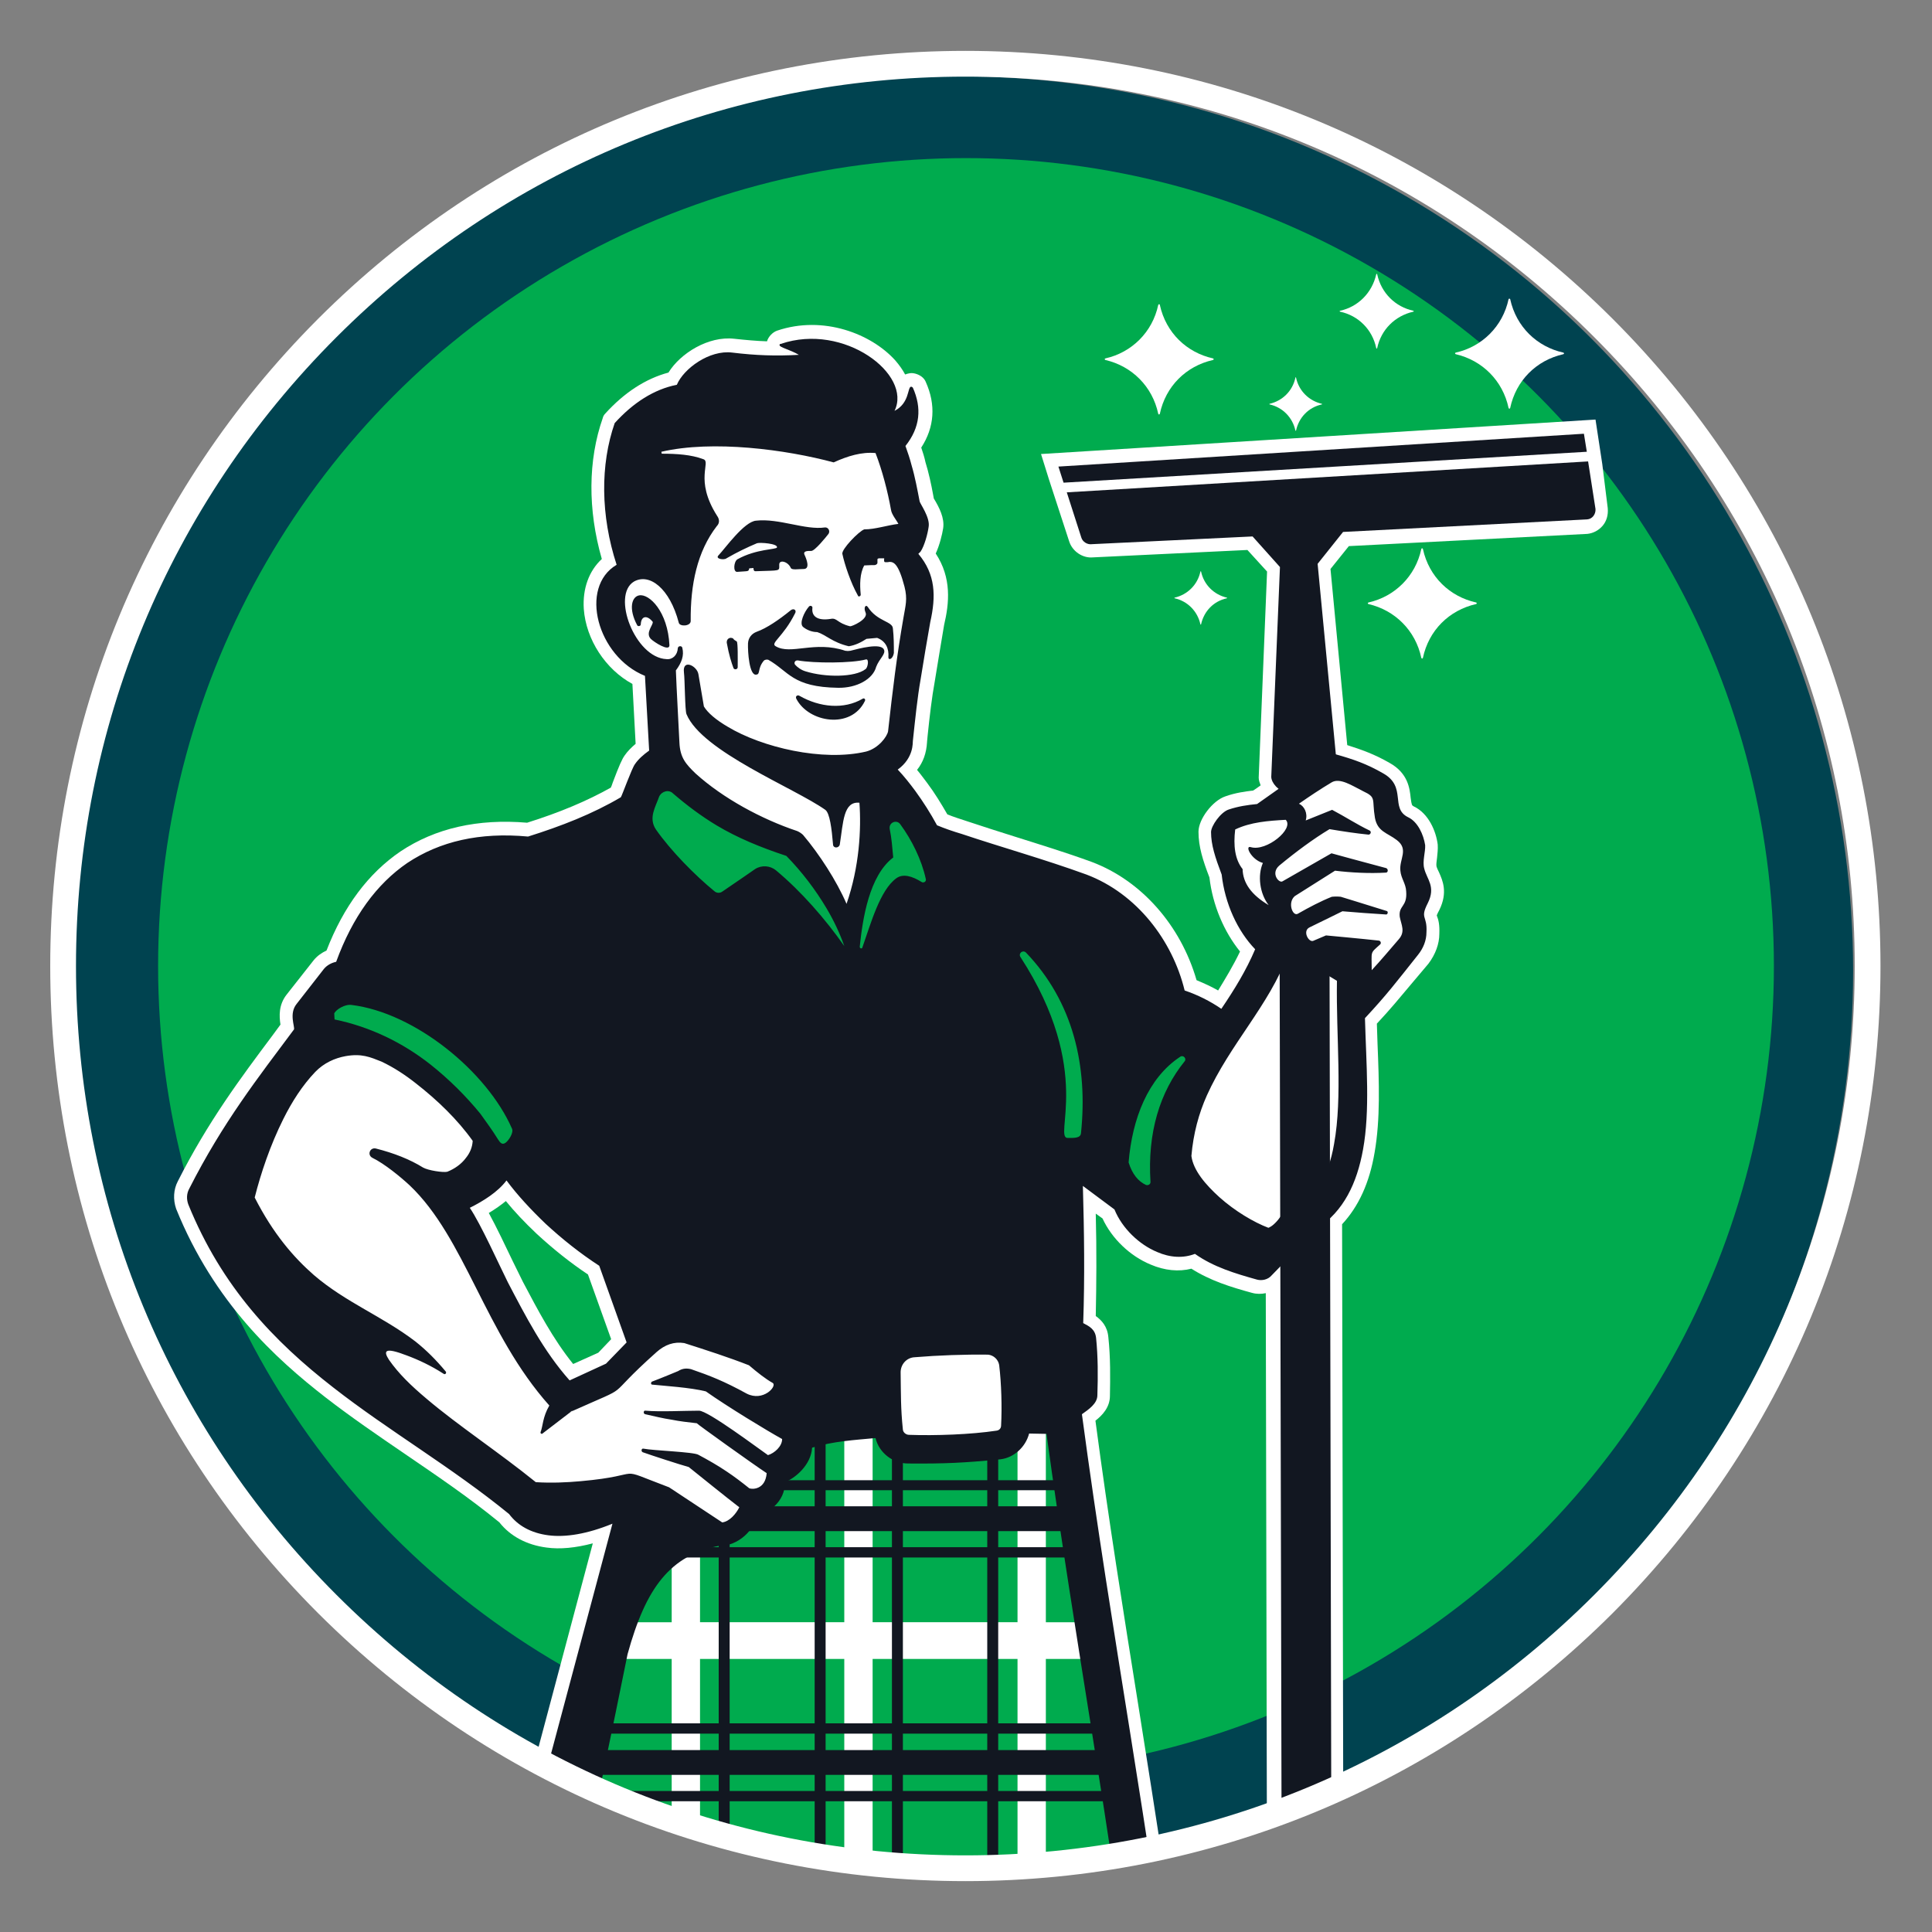 <?xml version="1.0" encoding="utf-8"?>
<!-- Generator: Adobe Illustrator 27.9.3, SVG Export Plug-In . SVG Version: 9.03 Build 53313)  -->
<svg version="1.1" id="Layer_1" xmlns="http://www.w3.org/2000/svg" xmlns:xlink="http://www.w3.org/1999/xlink" x="0px" y="0px"
	 viewBox="0 0 600 600" style="enable-background:new 0 0 600 600;" xml:space="preserve">
<rect x="0" y="0" width="600" height="600" fill="#808080" stroke="none"/>
<style type="text/css">
	.st0{fill:#004350;}
	.st1{fill:#00AB4E;}
	.st2{fill:none;}
	.st3{clip-path:url(#SVGID_00000081627259839055160040000001496741823315734185_);}
	.st4{fill:#FFFFFF;}
	.st5{fill-rule:evenodd;clip-rule:evenodd;fill:#00AB4E;}
	.st6{fill-rule:evenodd;clip-rule:evenodd;fill:#FFFFFF;}
	.st7{fill-rule:evenodd;clip-rule:evenodd;fill:#121721;}
</style>
<circle class="st0" cx="297.7" cy="301.5" r="277.8"/>
<circle class="st1" cx="300" cy="300" r="250.9"/>
<circle class="st2" cx="294.6" cy="288.6" r="292.6"/>
<g>
	<defs>
		<circle id="SVGID_1_" cx="300.2" cy="298.5" r="285"/>
	</defs>
	<clipPath id="SVGID_00000087376218873822681540000001158829438075622077_">
		<use xlink:href="#SVGID_1_"  style="overflow:visible;"/>
	</clipPath>
	<g style="clip-path:url(#SVGID_00000087376218873822681540000001158829438075622077_);">
		<path class="st4" d="M497.6,144.1L497.6,144.1l-2.1-13.8l-172.2,10.7l2.5,8h0l6.2,19c1,3.3,4.3,5.4,7.4,5.1l48-2.3l6.1,6.7
			l-2.6,64c0,0.8,0.3,1.6,0.6,2.4c-0.7,0.5-1.5,1.1-2.3,1.6c-2.5,0.3-5.5,0.7-8.6,1.8c-4,1.3-8.4,7.1-8.4,11c0,4.7,1.4,9,3.4,14.2
			c1,8.6,4.5,16.8,9.5,23c-2.1,4.4-4.6,8.5-6.8,12.1c-2.1-1.2-4.3-2.2-6.7-3.2c-4.9-17-17.1-30.9-32.5-36.7
			c-7.9-2.9-16.1-5.4-24-7.9c-5.1-1.6-10.1-3.2-14.9-4.8c-2.1-0.7-4.1-1.3-6-2.1c-1.9-3.3-3.9-6.6-6.3-9.8c-1-1.3-2-2.7-3.1-4
			c1.9-2.4,2.9-5.2,3.1-8.6c0,0,0-0.1,0-0.1l0.2-2.1c0.6-5.8,1.3-11.8,2.2-16.7c1-6.3,2-12,2.9-17.5c1.6-6.8,2.4-14.6-2.6-22.2
			c1.2-2.6,2-5.9,2.3-7.8c0.5-3.2-1.2-6.5-2.9-9.3l-0.2-1.1c-0.6-3.3-1.4-7-2.4-10.2c-0.3-1.5-0.8-3-1.3-4.5
			c4.1-6.3,4.6-13.3,1.4-20.4c-0.2-0.5-0.5-0.9-0.9-1.3c-0.9-0.9-2.7-1.6-4-1.4c-0.6,0.1-1,0.2-1.5,0.4c-0.8-1.5-1.8-2.9-3-4.3
			c-7.4-8.3-22.4-14.2-36.8-9.3l0,0c-1.4,0.5-2.7,1.9-3.1,3.3c-3.2-0.1-6.5-0.4-10.2-0.8c-8-0.9-16.7,4.5-20.4,10.5
			c-7.1,1.9-13.7,6.2-19.6,12.7c-0.4,0.4-0.7,0.9-0.8,1.4c-4.6,13.1-4.7,28.5-0.3,43.8c-4,3.7-6,9.2-5.6,15.5
			c0.7,9.6,6.8,18.8,15.1,23.3l1,18.6c-1.4,1.2-2.5,2.3-3.4,3.6c-0.8,1.1-1.7,3.1-3.7,8.4c-0.2,0.6-0.4,1.2-0.6,1.6
			c-7.3,4.1-15.8,7.7-26,10.9c-15.3-1.3-28.5,1.7-39.3,8.9c-10,6.8-17.7,17.1-23,30.8c-1.5,0.7-2.8,1.6-3.9,2.9l-8.5,10.8
			c-2.5,3.2-2.3,6.7-1.9,9.3l-2.5,3.4c-9.8,13.1-20,26.7-29.4,45.3c-1.3,2.5-1.5,5.6-0.5,8.5c11.8,29.2,31,46.6,46.3,58.5
			c8,6.2,16.5,12,24.7,17.6c9.8,6.7,19.9,13.5,29.4,21.3c3.4,4.3,8.5,7,14.6,7.8c4.2,0.6,9.1,0.1,14.4-1.3L139.7,646
			c-1.2,5.4,1.9,10.7,7,12.1c2.4,0.7,4.9,1.3,7.5,1.9c-12.9,30.5-10,60.3-7,91.9c1.3,13.4,2.6,27.3,2.7,41.5
			c-3.3,3.5-6.3,7.8-6,13.9l1.1,33.4c-3.1,7.5-8.6,14.4-14,21.1c-2.9,3.6-5.8,7.2-8.2,10.8c-4.4,6.5-10,16.2-9.2,27.6
			c-1.3,1.5-2.2,3.4-2.5,5.4c-0.4,2.9,0.4,5.8,2.2,7.8c6.5,8,20.5,11.3,34.5,11.3c12.5,0,25.1-2.7,32.2-7.1c7.7-4.8,8.8-14.9,8.9-22
			l1.5-31.1c0.1-0.1,0.1-0.1,0.2-0.2c1.9-1.9,4.6-4.7,5.1-8.3l7.7-53.3c0.6-4.2-1.3-6.9-3.1-8.6c3.7-16.8,10.9-34.2,18-51.1
			c10.9-26.2,21.3-51,19.8-74.5c6.3,0,12.7-0.2,19.1-0.5c-2.3,25.9,5.2,44.6,12.5,62.8c7.4,18.4,15.9,39.3,15.1,71.8
			c-6.1,6.9-5.1,16-4.6,20.4c0,0.4,0.1,0.7,0.1,0.9c-5,7.6-6.8,18.4-5.1,30.2c-2.7,1.9-4.3,4.9-4.3,8.4l0.1,8.7
			c0.2,3.8,2.3,7.1,5.5,8.7c6.9,3.5,19.2,4.9,32,3.6l0.9-0.1c2-0.2,5-0.5,7.4-1.8c3.4,2.2,5.3,3.8,9,7.2c1.1,1.1,2.4,1.9,4.2,2.5
			c14.1,3.9,41.4,4.8,57,0c4.1-1.3,6.9-5,7-9.4c0.1-3.2-1.3-6.1-3.6-8.1c0.8-9.2-1.6-19.4-10.7-23.3l-3.8-1.6
			c-12.3-5.2-27.6-11.7-37.9-23.1c0-1.2,0-2.4,0-3.7c0-4.6,0-9.3-0.6-12.3c-0.8-3.6-2.3-6.2-4.7-7.9l8.4-145.9c10-2.8,17.8-5.9,23-9
			c3.6-1.9,5.6-5.9,5.1-10c-4.6-37.7-10-71.6-15.7-107.5c-4.5-28.2-9.2-57.3-13.3-88.3c2.2-1.7,4.5-4.2,4.5-7.7
			c0.1-5.5,0.2-11.9-0.5-18.3c-0.3-3.3-2.1-5.2-3.9-6.5c0.2-9.9,0.3-20.2,0-31.8l2.1,1.5c2.9,6.3,8.6,11.7,14.9,14.3
			c4.4,1.9,8.8,2.3,12.7,1.3c5.8,3.7,12.2,5.7,18.8,7.5c1.4,0.4,2.9,0.4,4.3,0.1l1,483c0,6.1,4.7,10,12,10c7.1,0,11.7-3.9,11.7-10
			l-1-504.4c5.1-5.5,8.5-12.8,10.1-22.3c1.8-10.3,1.4-21.7,0.9-33.9l-0.2-6.1c4.3-4.6,6.9-7.8,10.6-12.2l5.4-6.4
			c2.2-2.9,3.4-6.2,3.4-9.3c0.1-2.7-0.2-4.2-0.8-5.7c0,0,0.1-0.4,0.8-1.7c2.7-5.5,1-9.2-0.1-11.7c-0.3-0.6-0.6-1.2-0.8-1.9
			c0,0,0,0,0-0.1c-0.1-0.5,0.1-1.7,0.2-2.6c0.1-1.2,0.3-2.5,0.2-4c-0.5-4.1-2.8-9.7-7.5-11.9c-0.5-0.3-0.6-0.3-0.9-2.6
			c-0.3-2.9-0.8-7.7-6.6-10.9c-4.7-2.7-8.7-4.1-13.1-5.5l-5.2-54.7l5.7-7.1l74.1-3.8c1.8-0.2,3.5-1.1,4.7-2.5
			c1.2-1.4,1.8-3.3,1.6-5.5L497.6,144.1z M166.6,383.1C166.6,383.1,166.6,383.1,166.6,383.1c5.3,4.9,10.6,9.1,16,12.7l7.2,20.1
			l-4,4.2l-7.8,3.5c-6.3-7.8-11-16.8-15.6-25.5l-3.2-6.5c-2.2-4.6-5-10.5-7.4-14.9c2-1.2,3.7-2.4,5.3-3.7
			C159.7,376.2,162.9,379.6,166.6,383.1"/>
		<path class="st5" d="M152.8,857.6c-1.7,0.6-3.6-0.4-4.1-2.1c-1.6-5,7-5.2,9.9-4.9c3,0.3,11.2,2.1,8.8,6.9
			c-1.6,2.7-3.8,1.7-6.1,0.7C158.4,857,156,856.6,152.8,857.6"/>
		<path class="st5" d="M342.1,840c2,0.3,3.9,2.4,3.4,4.3c-0.5,1.7-1.7,2-3.6,1.9c-2-0.1-3.6-0.1-5.4,0.4c-3.2,1-5.6,4.9-9.3,2.1
			c-3.4-2.4-0.2-5.5,2.5-6.9C333.3,840.1,338,839.3,342.1,840"/>
		<path class="st5" d="M323.3,840.7c-1.4,1.1-3.6,1.1-4.8-0.1c-2.7-2.9,0.9-5.6,3.3-6.7c2.8-1.4,7-2.6,10.2-2.3
			c4.3,0.4,5.8,7.2,0.1,6.7C329.5,838,325.4,839.1,323.3,840.7"/>
		<path class="st5" d="M166.5,763.2c0.1-1.6,1.7-2.6,3.1-2.1c6.7,1.7,14.3,3,21.1,2.7c3,0,2.7,3,2.3,4.9c-0.3,1.7-1.8,2.9-3.5,2.9
			c-6.5-0.4-14.2-1-20.6-2.6C166.2,768.2,166.2,765.3,166.5,763.2"/>
		<path class="st5" d="M298.3,753.3c6.5,1,14.3,1.1,20.9,0.1c0.7-0.1,1.4,0.1,2,0.6c1.4,1.3,1,5.7-1.7,6.2
			c-6.1,0.9-14.6,0.9-20.7-0.1C295.2,759.3,294.6,752.7,298.3,753.3"/>
		<path class="st6" d="M197.1,686.3c3.1-1.4,6.1-4.2,8.7-6.2c4-3.2,8.1-5.9,13.2-7c4-0.7,4.4,5.7,4.3,8.5
			c-1.7,14.3-7.4,28.8-12.8,42.1c-0.4,1.1-1,2.3-1.4,3.4c0,0,0,0.1-0.1,0.1c-1.3,2.3-3.3,4.7-5.4,6.2c-1,0.7-3.7,2-4.3,0.1
			c-0.9-2.7-0.1-14.9,0.1-18.9c-4,12.3-5.8,26.7-7.5,39.4c-0.1,1.9-2,3.2-3.7,3c-6.1-0.1-18.7-1.4-18.7-9.9
			c-0.1-15.6,1.6-32.2,5.7-47.4c2.7-10.6,8.7-22.8,21.3-22.4C201.5,677.6,199.4,683.3,197.1,686.3"/>
		<path class="st6" d="M296.4,719.7c2.3-5.9,2.4-11.6,2-17.9c-0.7-11.6,10.8-25.8,20.9-30.5c3-1.4,6.2,1,6.1,4.2
			c-1.3,22.2-2.6,44.3-3.8,66.5c0,1.9-1.3,3.6-3.1,4.2c-5.5,1.9-14.9,2.1-20.3,0.3c-1.7-0.7-3.1-2.1-3.4-4
			c-2.6-11.5-7.5-22.1-4.3-34.1c0.6-2.1,3.7-2.1,4.4,0C296,712,296.3,715.9,296.4,719.7"/>
		<path class="st6" d="M251.9,448.4c6.4-2,13.2-2.4,19.9-3c0.6-0.1,1.1,0.3,1.3,0.9c1,4,4.7,7,8.9,7.2c9.9,0.1,18.7-0.3,28.5-1.3
			c3.8-0.4,7-3.4,7.9-7.2c0.1-0.6,0.6-0.9,1.1-0.9l5.5,0.1c0.6,0,1,0.4,1,1c8.5,62.6,20.2,124.8,27.8,187.7c0.1,0.4-0.1,1-0.7,1.1
			c-32.4,12.3-68,18.5-102.6,19.8c-25.8,1.1-56.9-0.3-81.9-7.4c-0.6-0.3-0.8-0.7-0.8-1.3c1.7-13.6,4.3-27.1,7-40.6
			c3.7-17.9,7.7-35.7,11.3-53.6c2.4-12.5,5-25.1,7.7-37.5c4.5-17.1,11.1-30.8,29.4-34.5h0.3c4.4,0.1,10.2-4.2,10.2-8.7
			c0-0.4,0.1-0.7,0.4-1c0.3-0.1,0.6-0.3,0.9-0.1c3.7,0.7,7.8-5,7.5-8.7c0-0.4,0.3-1,0.9-1.1c3.7-1.3,7.4-5.7,7.7-9.7
			C251.2,449,251.5,448.6,251.9,448.4"/>
		<path class="st6" d="M283.9,420.4c7.7-0.6,15.3-0.9,23-0.7c2.3,0.1,4.3,1.9,4.5,4.2c0.7,6.2,0.9,12.9,0.6,19.1
			c0,1.3-1,2.4-2.4,2.6c-8.7,1.1-18.6,1.6-27.4,1.3c-1.6,0-2.7-1.2-2.8-2.6c-0.7-6-0.7-11.8-0.9-17.8
			C278.4,423.2,280.8,420.5,283.9,420.4"/>
		<path class="st6" d="M206.5,439.3c0.7,0.1,1.4,0.3,2.1,0.4c2.5,0.4,5.1,0.7,7.7,1c0.1,0.1,0.4,0.1,0.6,0.3
			c6.8,5.3,14.5,10.6,21.6,15.5c0.4,0.3,0.6,0.6,0.6,1c-0.3,3.6-3.6,7.3-7.1,5.6c0-0.1-0.1-0.1-0.1-0.1c-2.3-1.9-4.5-3.6-7-5.2
			c-2.7-1.9-5.7-3.4-8.7-5c-1.6-0.7-7.5-1-12.1-1.3c3.3,1.2,6.8,2.3,9.9,3.2c0.1,0,0.3,0,0.4,0.1c5.1,4.2,10.4,8.5,15.7,12.3
			c0.4,0.3,0.6,0.9,0.3,1.4c-1.1,2.4-3.4,5.2-6.2,5.4c-0.3,0-0.4-0.1-0.7-0.3l-16.2-10.6c-2.1-0.9-10.1-4.3-11.9-4.2
			c-1.3,0-2.8,0.6-4.1,0.9c-3.6,0.7-7.2,1.1-10.9,1.4c-4.7,0.4-9.4,0.6-14.2,0.3c-0.1,0-0.4-0.1-0.6-0.3
			c-11.1-8.9-23-16.6-33.8-25.8c-4.4-3.7-8.8-7.6-11.9-12.5c-0.9-1.2-2.1-3.4-0.1-4.4c1.6-0.7,5.3,0.7,6.8,1.4
			c2.8,1,5.5,2.3,8.2,3.7c-2-2.1-4.3-4.2-6.5-6c-9.9-7.9-21.9-12.5-31.5-20.8c-7.9-6.7-13.9-15-18.7-24.4c-0.1-0.3-0.1-0.6-0.1-0.9
			c2.3-8.5,5.1-16.9,9.1-24.6c2.7-5.3,6-10.5,10.1-14.8c2.7-2.9,6.2-4.6,9.9-5.3c4.8-0.7,7.5,0,11.9,1.7c3.8,2,7.5,4.3,10.9,6.9
			c6.7,5.3,12.9,11.3,17.9,18.3c0.1,0.1,0.3,0.4,0.3,0.7c-0.1,2.1-1,4.2-2.3,5.7c-1.7,2.1-4,3.9-6.4,4.9h-0.1
			c-1.8,0.3-6.7-0.6-8.4-1.4c-4.4-2.7-9.4-4.4-14.3-5.7c-0.7-0.3-1,0.4-0.4,0.7c4,1.7,8.7,5.7,11.8,8.6c9.2,8.7,15.3,21.1,21,32.2
			c6.5,12.8,12.9,25.4,22.6,36.1c0.3,0.4,0.4,1,0.1,1.4c-1.4,2.3-1.6,3.9-2,5.7l7.1-5.3c0-0.1,0.1-0.1,0.1-0.1
			c3.1-1.4,11.6-4.6,14.2-6.7c1.1-1,2.3-2.3,3.4-3.3c2.7-3,5.7-5.7,8.7-8.3c2.7-2.3,5.8-3.6,9.2-3.3h0.3c6.7,2.1,13.6,4.3,20.2,7
			c0.1,0,0.1,0,0.3,0.1c2.3,1.9,4.7,3.7,7.2,5.3c3.1,2.1-3,8.5-9.2,5.3c-5.7-3.2-10.9-5.4-17-7.4c-1.1-0.3-2.1-0.1-3.1,0.4
			c-0.1,0-0.1,0.1-0.3,0.1c-1.7,0.7-3.6,1.4-5.3,2.1c4.5,0.4,9.4,0.9,13.9,1.9c0.1,0,0.3,0.1,0.4,0.1c7.2,5.2,15.7,10.5,23.6,14.8
			c0.4,0.1,0.6,0.6,0.6,1c0,2.7-2.7,5.4-5.1,6.2c-0.4,0-0.7,0-1-0.1c-3.3-2.3-18.5-13.6-20.9-13.6
			C213.6,439,209.9,439.1,206.5,439.3"/>
		<path class="st6" d="M408.5,369.6c-1.8-1.6-5-0.9-6,1.4c-1.4,3.4-3.8,8.3-6.8,10.5c-0.4,0.4-1,0.7-1.6,0.9c-0.3,0.1-0.4,0.1-0.7,0
			c-5.4-2.1-11.1-5.9-15.5-9.7c-3.7-3.3-8.4-8.2-9.1-13.5v-0.3c0.4-6.7,2.1-12.9,5-19.1c6.8-15.6,19.2-28.1,25-43.9
			c0.1-0.3,0.4-0.6,0.7-0.7c0.3-0.1,0.6-0.1,0.9,0c5.3,2.7,10.4,5.3,15.3,8.3c0.3,0.3,0.6,0.6,0.6,1c-0.3,16.5,2.1,35-0.9,51
			c-0.9,4.9-2.4,9.7-5.3,13.8c-0.3,0.3-0.4,0.4-0.8,0.6C409.1,369.9,408.8,369.8,408.5,369.6"/>
		<path class="st5" d="M366,327.2c2-1.3,4.4,1.3,2.8,3.2c-8.4,10.5-11.2,23.5-10.4,36.7c0,1.6-1.6,2.7-3,2.1c-3.3-1.6-5-4.6-6-7.9
			c-0.1-0.1-0.1-0.3-0.1-0.4C350.4,348.3,354.9,334.4,366,327.2"/>
		<path class="st5" d="M151,350.4c-5.1-7.2-11.1-13.8-18-19.1c-8.7-6.7-18.6-11.6-29.4-13.8c-0.6-0.1-0.8-0.6-0.8-1.1l-0.1-1.9
			c0-0.1,0-0.3,0.1-0.4c0.8-2,4.4-3.6,6.5-3.3c19.9,2.4,42.6,20.8,50.8,39c0.7,2-1,4.9-2.6,6c-2.7,1.9-4.1-1.9-5.3-3.7
			c-0.1-0.1-0.1-0.1-0.1-0.3c-0.1-0.6-0.4-0.9-0.9-1.3C151.1,350.6,151.1,350.4,151,350.4"/>
		<path class="st5" d="M319.3,295.1c15,15.5,19.7,35.8,17.5,57c-0.3,2.6-3.1,2.3-5,2.4c-2.7,0.1-2.6-3-2.4-4.9
			c0.3-3.7,0.7-7.2,0.6-10.9c-0.3-14.9-6-28.7-14-41C314.5,295.7,317.4,293.2,319.3,295.1"/>
		<path class="st6" d="M427.3,292.9c-5.1-0.4-10.2-0.9-15.2-1.4c-1.3,0.6-2.6,1-3.8,1.6c-2.8,1.3-5.5-4.4-2.1-6.2
			c3.4-1.7,6.8-3.3,10.2-5c0.3-0.1,0.4-0.1,0.6-0.1c3.1,0.3,6.1,0.6,9.1,0.7c-3.3-1-6.5-2-9.8-3.2c-0.7,0-1.4,0-2.1,0.1
			c-3.7,1.4-7.1,3.2-10.5,5.2c-3,1.6-5.4-4.6-2.1-7.3c0.1,0,0.1-0.1,0.1-0.1l12.5-7.9c0.1-0.1,0.4-0.1,0.7-0.1
			c4.1,0.6,8.4,0.7,12.6,0.7c-4.5-1.3-9.2-2.4-13.8-3.7c-5,2.9-9.8,5.6-14.8,8.5c-2.6,1.4-6.2-3.4-2.3-6.7c5-4.2,10.2-8,15.7-11.5
			c0.1-0.1,0.4-0.1,0.7-0.1c3.1,0.6,6.2,1,9.5,1.4c-3.1-1.6-6-3.4-8.9-5l-7.8,3c-0.4,0.3-0.8,0.1-1.1-0.1c-0.4-0.3-0.4-0.7-0.3-1.1
			c0.3-1.4-0.3-3.3-1.7-3.9c-0.3-0.1-0.6-0.6-0.6-1c-0.1-0.4,0.1-0.7,0.4-1c3.4-2.3,6.8-4.4,10.2-6.6c3.1-1.9,7.9,1.3,10.8,2.6
			c5.1,2.4,3.6,4.4,4.4,9.2c0.7,3.7,3.7,4.2,6.4,6.3c4.5,3.4,1.1,6.4,1.6,10.2c0.3,2.3,1.7,4,1.9,6.6c0.4,4.4-2.3,5.2-2,7.6
			c0.7,3.2,1.9,5.3-0.6,8.2c-2.7,3.2-5.5,6.3-8.4,9.5c-0.3,0.3-0.9,0.4-1.3,0.3c-0.4-0.1-0.7-0.6-0.7-1
			C424.8,296.1,424,296,427.3,292.9"/>
		<path class="st5" d="M276.3,265.7c-0.3-2.7-0.6-5.4-1-8.2c-0.4-3,3.4-4.7,5.3-2.3c3.8,5,6.8,11.3,8.2,17.5
			c0.4,1.7-1.6,3.2-3.1,2.2c-1.7-1.2-4.7-2.7-6.5-1.3c-4.8,3.7-8.2,15.2-10.2,21.1c-0.6,1.6-3.1,1-3-0.9
			C266.8,284.9,268.8,271.9,276.3,265.7"/>
		<path class="st5" d="M261.4,294.5c-6-8.5-13.2-16.8-21-23.4c-1.4-1.3-3.6-1.4-5.3-0.3c-3.4,2.3-6.7,4.6-10.1,6.9
			c-1.1,0.9-2.7,0.7-3.8-0.1c-6.5-5.3-13.5-12.5-18.3-19.3c-2.8-4-0.7-7.6,0.9-11.3c1-2.4,4.1-3.2,6.1-1.4c4,3.7,8.5,7,13.2,9.7
			c6.8,4,14,7,21.4,9.3c0.3,0,0.4,0.1,0.6,0.3c4.7,5,9.1,10.6,12.5,16.5c2.3,3.9,4.3,7.9,5.8,12.2c0.1,0.6-0.1,1.1-0.6,1.4
			C262.2,295.1,261.7,295,261.4,294.5"/>
		<path class="st6" d="M384.7,270.4c-2.7-3.7-2.8-8.6-2.3-12.9c0.1-0.4,0.3-0.7,0.7-0.9c5-2.4,10.6-2.9,16-3.2c0.4,0,0.7,0,0.8,0.3
			c3.8,3.7-5.1,11-10.8,10.6c0.7,1,2.3,2.2,3.3,2.4c0.3,0,0.6,0.3,0.7,0.6c0.1,0.3,0.1,0.7,0,1c-1.6,3.7-0.7,8.7,1.7,12
			c0.3,0.4,0.3,1-0.1,1.4c-0.3,0.4-1,0.4-1.4,0.3C388.9,279.6,385.1,275.9,384.7,270.4"/>
		<path class="st6" d="M210.9,203.7c-0.9,1.4-2.1,2.3-4,2.1c-10.6-0.4-19-21.4-10.6-26.2c8.1-4.6,13.9,7.4,15.5,13.5
			c0.3,0.1,1.4,0,1.6-0.3c-0.1-10.5,1.7-21.6,8.4-29.9c0.4-0.6,0.4-1.4,0.1-2c-2.4-3.6-4.1-7.7-4.1-12c-0.1-0.7,0.3-5,0.3-5.2
			c-3.8-1.4-8.4-1.6-12.5-1.6c-0.6,0-1.1-0.4-1.1-1l-0.1-0.6c0-0.6,0.3-1.1,1-1.3c15.7-3.6,37.9-0.9,53.6,3.3
			c4.1-2,8.5-3.3,13.2-2.9c0.4,0,0.8,0.3,1,0.7c2.1,5.6,3.7,11.9,4.8,17.8c0.1,1.1,1.6,2.9,2.1,4c0.1,0.3,0.1,0.7,0,1
			c-0.1,0.4-0.4,0.6-0.8,0.7c-3.6,0.4-7,1.6-10.5,1.7c-1.4,0.6-5.8,5.2-6,6.3c0.6,3,1.8,6.7,3.3,9.9c0-2.4,0.3-4.7,1.4-6.7
			c0.1-0.4,0.4-0.6,0.9-0.6c1-0.1,2.1,0,3.1-0.1v-0.6c0-0.9,0.6-1.4,1.4-1.6h1.7c0.7,0,1.1,0.4,1.1,1v0.1c0.3,0,0.4,0,0.6-0.1
			c3.7,0,5.1,5.9,5.8,8.6c1,4,0.4,6-0.3,9.9c-2,11.7-3.6,23.5-4.8,35.4c-0.4,3.3-4.7,6.4-7.7,7.2c-13.2,3.3-32.3-0.9-43.8-7.7
			c-2.6-1.6-6.2-4-7.8-6.9c0-0.1-0.1-0.3-0.1-0.4c-0.4-3.2-1.1-6.5-1.7-9.7c-0.1-0.9-1.4-2.3-2.1-2.1c-0.1,0.3-0.1,1-0.1,1.3
			c0.3,2.9,0,10.6,0.7,12.6c4.7,11.2,32.6,22.1,42.9,29.2c2.1,1.4,2.7,9,2.7,11.5c0.7-4.4,0.7-14.5,7.4-13.9c0.6,0.1,1,0.6,1,1.1
			c0.6,10.5-0.6,21.8-4.1,31.7c-0.1,0.4-0.6,0.7-1,0.7c-0.4,0.1-0.9-0.1-1.1-0.6c-3.1-7.2-8.1-15-13.2-20.9
			c-0.3-0.4-0.8-0.7-1.3-0.9c-11.2-3.7-23.4-10.2-32.1-18.2c-3.4-3.3-5.1-5.6-5.4-10.5c-0.3-7.4-0.7-14.9-1.1-22.2
			c0-0.3,0.1-0.6,0.3-0.9C209.9,206.2,210.6,205.1,210.9,203.7"/>
		<path class="st5" d="M148.3,867.5c-1.7,0.6-3.6-0.4-4.1-2.1c-1.7-5.2,7.2-5.2,10.2-4.9c3,0.3,11.8,2,9.1,6.9
			c-1.4,2.7-4,1.6-6.2,0.7C154.1,866.9,151.6,866.5,148.3,867.5"/>
		<path class="st5" d="M208.6,485.7v18.1h-11.8C199.5,496.5,203.1,490.2,208.6,485.7"/>
		<path class="st5" d="M262.2,446.3v57.5h-44.8v-23.1c1.9-0.7,3.7-1.3,5.8-1.7h0.3c4.4,0.1,10.2-4.2,10.2-8.7c0-0.4,0.1-0.7,0.4-1
			c0.3-0.1,0.6-0.3,0.8-0.1c3.7,0.7,7.8-5,7.5-8.7c0-0.4,0.3-1,0.8-1.1c3.7-1.3,7.4-5.7,7.7-9.7c0.1-0.4,0.4-0.9,0.8-1
			C255.3,447.4,258.8,446.7,262.2,446.3"/>
		<path class="st5" d="M316,449.3v54.5h-45v-58.3h0.7c0.6-0.1,1.1,0.3,1.3,0.9c1,4,4.7,7,8.9,7.2c9.9,0.1,18.7-0.3,28.5-1.3
			C312.6,451.9,314.6,450.9,316,449.3"/>
		<path class="st5" d="M334.7,503.8h-9.9v-59.5h0.3c0.6,0,1,0.4,1,1C328.8,464.8,331.8,484.3,334.7,503.8"/>
		<path class="st5" d="M193.4,515.2h15.2v64.2h-28.4c2-9.5,4-18.9,6-28.4C188.6,539.2,191,527.1,193.4,515.2"/>
		<rect x="217.4" y="515.2" class="st5" width="44.8" height="64.2"/>
		<rect x="271" y="515.2" class="st5" width="45" height="64.2"/>
		<path class="st5" d="M324.8,515.2h11.8c3.4,21.4,6.8,42.7,10.1,64.2h-21.9V515.2z"/>
		<path class="st5" d="M177.8,590.9h30.8v62.3c-13.9-1.1-27.5-3.3-39.9-6.7c-0.6-0.3-0.8-0.7-0.8-1.3c1.7-13.6,4.3-27.1,7-40.6
			C175.8,600.1,176.8,595.5,177.8,590.9"/>
		<path class="st5" d="M217.4,590.9h44.8v62.5c-3.8,0.3-7.7,0.4-11.6,0.6c-10.4,0.4-21.7,0.6-33.2-0.1V590.9z"/>
		<path class="st5" d="M271,590.9h45v54.5c-14.8,3.4-29.9,5.9-45,7.3V590.9z"/>
		<path class="st5" d="M324.8,590.9h23.4c2.1,14,4,28.1,5.7,42.1c0.1,0.4-0.1,1-0.7,1.1c-9.2,3.6-18.7,6.6-28.4,9V590.9z"/>
		<path class="st7" d="M223.2,654.1V479h0.3c1,0,2.1-0.1,3.1-0.6v175.8C225.5,654.2,224.4,654.2,223.2,654.1 M277,652.1V451.9
			c1,0.7,2.1,1.1,3.4,1.4v198.4C279.3,651.8,278.1,651.9,277,652.1 M306.6,647.4V452.5c1.1,0,2.3-0.1,3.4-0.3v194.5
			C308.9,646.9,307.8,647.2,306.6,647.4 M253,654V448.2c1.1-0.4,2.3-0.6,3.4-0.9v206.5C255.3,653.8,254.2,653.8,253,654"/>
		<path class="st7" d="M331.8,483.7H211.3c1.9-1.3,4-2.3,6.4-3.2h113.5L331.8,483.7z M330.5,475.5h-99.3c1.6-1.6,2.6-3.4,2.6-5.3
			c0-0.4,0.1-0.7,0.4-1c0.3-0.1,0.6-0.3,0.9-0.1c1.4,0.3,2.7-0.3,4-1.3h90.4C329.6,470.4,330.1,473,330.5,475.5 M328.6,462.8h-86.4
			c0.3-0.9,0.4-1.6,0.3-2.4c0-0.3,0.1-0.6,0.3-0.7h85.3L328.6,462.8z"/>
		<path class="st7" d="M343.5,559.4H184.5l0.6-3.2h158.1L343.5,559.4z M342.3,551.2H186l0.1-0.1l1.4-7.6H341L342.3,551.2z
			 M340.3,538.4H188.7l0.6-3.2h150.4L340.3,538.4z"/>
		<path class="st7" d="M350.9,635H169.3c0.1-1,0.3-2.1,0.6-3.2h183.9l0.1,1.1c0.1,0.4-0.1,1-0.7,1.1
			C352.5,634.5,351.8,634.8,350.9,635 M353.2,626.9H170.6c0.4-2.6,1-5.2,1.4-7.7h180.2C352.5,621.7,352.9,624.3,353.2,626.9
			 M351.5,614.1H173l0.6-3.3h177.5L351.5,614.1z"/>
		<path class="st7" d="M319.8,672.3c2.1-1,4.5,0.7,4.4,3.2c-0.7,14-3.1,56.2-3.7,66.4c-0.1,1.4-1.1,2.9-2.5,3.3
			c-5.8,1.9-14.9,1.7-19.6,0.1c-1.3-0.4-2.3-1.6-2.7-3c-2.8-13-7.4-22.1-4.1-33.5c0.3-1.2,1.9-1.2,2.1-0.1c1.1,3.7,1.6,7.6,1.6,12.3
			c0,1,1.3,1.3,1.7,0.4c2.7-6,3.1-12,2.6-19.5C299,690.9,309.6,677,319.8,672.3 M222.1,681.5c0.1-2.6-0.4-7.6-2.8-7.2
			c-10.2,2.1-16.2,11.3-23,13.8c-0.7,0.1-1.4-0.9-0.9-1.4c3.3-3.4,4.3-8,0.9-8c-8.1-0.3-15.9,5.3-20.2,21.5
			c-3.8,14.6-5.7,31.4-5.5,47.2c0,7.2,10.9,8.6,17.6,8.7c1.1,0,2.4-0.7,2.6-2c1.7-12.9,4-28.5,7.8-40.1c0.3-1.2,2.1-1.3,2,0.4
			c-0.6,9-0.7,17.6-0.1,19.1c0.1,0.6,3.8-0.4,7.7-6.6c0.4-1.1,0.9-2.3,1.3-3.4C215.3,708.7,220.5,694.7,222.1,681.5 M298.1,754.4
			c-2.1-0.4-1.3,4,0.7,4.4c4.8,0.9,13.6,1,20.4,0.1c1.9-0.3,1.7-3.6,1-4.2c-0.3-0.3-0.6-0.4-1-0.3
			C313.2,755.6,305.1,755.4,298.1,754.4 M167.6,763.3c0-0.9,0.9-1.4,1.7-1.3c3.6,1,12.5,3.2,21.4,2.9c2,0,1.4,2.4,1.1,3.6
			c-0.1,1.1-1.1,1.9-2.3,1.9c-4-0.3-13.9-0.9-20.4-2.6C167.2,767.3,167.5,764.7,167.6,763.3 M322.5,839.4c2.6-1.5,7.4-2.1,10.6-1.5
			c4.4,0.7,3-3.7,0-4.3c-6-1.1-17.2,1.7-14.1,5.2C319.9,839.8,321.5,840.2,322.5,839.4 M341.9,841.6c-7.6-2.1-18.1,2-14.4,5.3
			c2.7,2.4,4.5-0.7,8.2-1.3c6.1-1.1,7.4,1.3,8.3-0.7C344.4,843.8,343.4,842.1,341.9,841.6 M152.6,856.5c8.1-2.4,11.9,4.2,13.8,0.4
			c2-3.6-5.7-4.9-7.8-5.2c-2.1-0.1-9.8-0.4-8.7,3.4C150.1,856.3,151.4,856.9,152.6,856.5 M148,866.3c8.5-2.4,12.5,4.2,14.5,0.4
			c2-3.6-6.1-5-8.2-5.2c-2-0.3-10.4-0.4-9.1,3.4C145.6,866.1,146.9,866.8,148,866.3 M325.8,649.7l-52.2,7.6
			c-2.6-5.2-10.1-4.2-11.1,1.6c-5.3,29.7,2.4,48.9,11.1,70.4c7.8,19.3,16.5,40.8,15.3,75.1c-7.8,7.3-3.8,19.1-4.4,20.9
			c-5.5,7.6-7,19.1-4.5,31.2c-2.8,0.7-4.8,2.9-4.8,5.9l0.1,8.5c0.1,2.3,1.3,4.3,3.3,5.3c6.5,3.3,18.3,4.3,29.7,3.2
			c2.6-0.3,7.7-0.4,8.1-3c5.5,3.3,7.5,4.9,12.6,9.6c0.7,0.7,1.6,1.1,2.4,1.4c13.3,3.7,39.7,4.6,54.6,0c5.4-1.7,5.5-9.3,0.3-11.3
			c1.3-8,0.1-18.2-7.9-21.6c-13.3-5.7-32.1-12.8-44.1-26.9c-0.1-5.4,0.1-13-0.6-16.8c-0.9-4-2.6-5.4-5-6.4l9.1-157.4
			c0.4-7.9-11.3-8.5-11.8-0.7L325.8,649.7z M221.2,658.3l-47.4-4.3c-0.6-5.9-8.2-7.5-11.1-2.3c-25.3,46.6-8.5,92.2-8.7,143.5
			c-3.3,3.2-6.2,6.7-6,12l1.1,34.3c-4.8,12.5-15.8,22.9-23,33.5c-6,8.7-9.6,17.5-8.2,26.9c-3,1.9-3.8,6.2-1.4,8.9
			c10.2,12.6,46.8,12.3,61.3,3.3c5.5-3.4,6.8-11,7-18.6l1.6-32.5c0.4-1,4.8-4.2,5.2-7.4l7.7-53.3c0.4-3.2-1.3-4.9-3.6-6.3
			c9.2-47,46.7-96.5,36.8-137.4C231.2,652.4,222.8,652.4,221.2,658.3"/>
		<path class="st7" d="M224.1,578.3l0.1,80.8l-15.9,1.1C213.9,637.9,218.5,610.5,224.1,578.3"/>
		<path class="st7" d="M199,193.9c0,0.6-0.9,0.7-1.1,0.3c-2.8-5.2-1.7-8.9,0.6-9.3c3.1-0.6,8.9,5,9.4,15.5c0,2.1-4.8-1-5.8-2
			c-1.8-1.9,0.9-4.4,0.6-5.3C200.9,190.9,199.1,191.3,199,193.9 M249.9,172.4c-0.7-1.4,1.1-1.3,2-1.3c1.1,0.1,4.7-4.4,5.4-5.3
			c0.6-0.9-0.1-2.1-1.1-2c-6.1,0.9-14.3-2.9-21.4-2.1c-3.7,0.3-9.6,8.6-11.6,10.7c-1.3,1.2,1.7,1.6,2.4,1c3.3-1.9,6.4-3.4,9.5-4.7
			c0.9-0.3,6.5,0.1,6.2,1.3c-0.1,0.7-6.4,0.4-12.3,3.7c-1.1,0.7-1.4,3.9-0.1,3.9c3.7-0.3,3.5,0,3.8-1.1l1.3-0.1c0,0.3,0,1,0.6,1
			c7.9-0.3,7.4,0.1,7.4-2c-0.1-1.7,2.7-1.1,3.6,1c0.4,0.7,2.3,0.3,4.1,0.3C251.6,176.6,250.5,173.7,249.9,172.4 M279,162.7
			c-3.4,0.4-7.2,1.7-10.6,1.7c-1.7,0.6-7.1,6.2-6.8,7.6c0.7,3.3,2.6,9,4.8,12.9c0.1,0.6,1,0.3,0.9-0.3c-0.3-3-0.3-6.5,1.1-9
			c1.7-0.1,2.6-0.1,3.1-0.1c0.6,0,1-0.4,1-0.7v-1c0-0.3,0.1-0.3,0.4-0.4h1.7c0,0.3-0.1,0.6,0,0.9c0,0.3,0.3,0.3,0.6,0.3
			c0.1,0,0.7,0,1-0.1c1.3,0,2.8,0.4,4.7,7.7c1,3.9,0.3,5.9-0.3,9.5c-2.1,12-3.4,22.8-4.8,35.4c-0.3,1.7-3,5.3-6.8,6.3
			c-13.5,3.2-32.4-1.3-43-7.7c-3.6-2.1-6.2-4.3-7.4-6.3l-1.7-10c-0.4-2.6-5-4.9-4.5-0.6c0.3,2.3,0.3,11.9,0.8,13
			c4.8,11.6,33.5,22.9,43.1,29.7c1.4,1,2,5.9,2.4,10.7c0,1.3,1.8,1.3,2.1,0.1c1.1-7,1.1-13.5,6.1-13c0.6,8.2,0,19.9-4,31.4
			c-3.1-7.2-8.5-15.5-13.5-21.4c-0.4-0.4-1.1-0.9-1.8-1.2c-11.1-3.7-23.1-10.2-31.6-17.9c-3-2.9-4.8-4.9-5-9.6
			c-0.3-6.3-0.9-16.9-1.1-22.4c1.8-2.4,2.6-4.6,2-7c-0.1-0.7-1.3-0.7-1.4,0.1c-0.1,2.1-1.6,3.6-3.5,3.4
			c-9.8-0.4-17.2-19.9-10.1-24.1c4.8-2.7,11.1,2.1,13.9,12.8c0.3,1.3,3.8,1.1,3.7-0.6c-0.1-11.2,2-21.5,8.1-29.4
			c0.9-0.9,0.9-2.1,0.1-3.2c-7.2-11.3-1.7-16.8-4.3-17.6c-3.7-1.4-8.2-1.7-12.9-1.7l-0.1-0.6c16-3.7,38.6-0.7,53.5,3.3
			c4.4-2,8.7-3.3,13-2.9c2.1,5.4,3.8,12,4.8,17.6C276.9,159.8,278.4,161.5,279,162.7 M252.3,188.8c0.1-0.6-0.7-0.9-1.1-0.4
			c-1.4,1.6-3.1,5.2-1.8,6.3c1.1,0.9,2.7,1.6,4.4,1.6c2.8,0.9,4.7,3.2,9.8,4.4c2-0.3,3.8-1.2,5.5-2.3l3.3-0.3c2.7,1,3.7,3.3,3.5,6
			c0,1.1,1.4,0.6,1.7-1.3c0-2.3,0-5-0.3-7.6c-0.1-2.3-4.8-2.1-7.8-6.7c-0.6-0.9-1.4,0.1-0.7,1.7c1,2.1-4.3,4.4-4.8,4.3
			c-4.1-1-4-2.7-6-2.3C253.6,192.9,252,191.2,252.3,188.8 M228.8,199.2c0.4,0.4,0.3,5.6,0.3,8c0,0.7-1,0.9-1.3,0.3
			c-0.6-1.6-1.4-4-2.1-7.9c-0.1-1.2,1-1.9,2-1.3C227.9,198.7,228.3,198.9,228.8,199.2 M246.9,206.4c-0.4-0.6,0-1.4,0.9-1.3
			c5,0.9,16.7,0.9,21.1-0.3c1.1-0.3,0.6,2.6-0.1,3c-3.3,2.6-12.5,2.6-18.6,0.7C248.8,208.1,247.6,207.2,246.9,206.4 M246.9,190.5
			c0.6-1-0.4-1.7-1.3-1c-3.7,3-7.5,5.6-10.6,6.7c-1.6,0.6-2.6,1.9-2.7,3.6c-0.1,2.6,0.4,10.2,2.6,9.7c1.3-0.1,0.3-1.9,2.3-4.3
			c0.4-0.4,1-0.4,1.4-0.3c6.4,3.6,7.4,8.5,21.7,8.7c5.8,0.1,10.8-2.7,11.8-6.5c1-2.6,3.1-4,2.4-5.4c-1-2.1-7.7-0.3-10.4,0.4
			c-0.6,0.1-1,0.1-1.6,0c-9.5-3.2-16.9,1.4-21.6-1.4C239.1,199.7,243.2,197.9,246.9,190.5 M248.3,216.1c-0.6-0.4-1.4,0.1-1,0.9
			c3.8,7.4,17,9.6,21.3,0.7c0.3-0.6-0.3-1-0.7-0.7C262.1,220.4,254.6,219.7,248.3,216.1 M392.2,268c-3.6-1-5.8-5.6-3.7-4.9
			c4.8,1.4,13.5-5.7,10.8-8.5c-5.4,0.3-10.9,0.7-15.7,3c-0.6,5-0.1,9.3,2.3,12.3c0.1,4.3,2.7,8,8.1,11.2
			C391.2,277.5,390.5,271.9,392.2,268 M262.2,293.8c-1.4-4-3.3-8-5.5-11.7c-3.5-5.9-7.8-11.5-12.5-16.3c-7.9-2.6-15.2-5.6-21.7-9.5
			c-4.8-2.9-9.2-6.2-13.5-9.9c-1.3-1.3-3.5-0.7-4.3,1c-1.1,3.2-3.4,6.6-1,10.2c4.7,6.7,12.1,14.2,18.2,19.2c0.7,0.6,1.7,0.6,2.4,0.1
			c3-2,10.2-7,10.2-7c2-1.3,4.7-1.1,6.5,0.4C248.9,276.9,256.3,285.4,262.2,293.8 M277.4,266.3c-7.5,5.7-9.5,19.1-10.4,27.7
			c0,0.6,0.7,0.7,0.8,0.3c2.7-7.7,5.5-17.8,10.5-21.5c2.1-1.6,5-0.7,7.9,1.1c0.6,0.4,1.6-0.1,1.3-1c-1.3-5.9-4.3-12-7.9-16.9
			c-1.1-1.6-3.6-0.6-3.3,1.4C276.9,260.3,277.1,263.1,277.4,266.3 M426,301.3c2.8-3,5.8-6.6,8.4-9.6c2.1-2.4,0.8-4.4,0.3-7
			c-0.4-3.6,2.4-3,2-7.9c-0.1-2.4-1.6-4-1.8-6.4c-0.4-3.6,2.7-6.6-1.1-9.5c-3-2.3-6-2.6-6.8-6.9c-1-5.9,0.6-6.3-3.7-8.3
			c-3.4-1.7-7.2-4.3-9.8-2.7c-3.5,2.1-6.8,4.3-10.1,6.6c1.6,0.7,2.8,2.9,2.1,5.2l8.2-3.3c4,2.1,7.8,4.6,11.6,6.4
			c0.7,0.3,0.4,1.3-0.3,1.3c-4-0.4-7.9-1-12.1-1.7c-5,3-10.4,7-15.6,11.3c-2.8,2.4-0.1,5.6,1,4.9c2.8-1.6,15.2-8.7,15.2-8.7
			s10.9,3,17,4.6c0.7,0.3,0.6,1.4-0.1,1.4c-5.3,0.3-10.8,0-15.8-0.6l-12.5,7.9c-2.3,2-0.7,6.3,0.9,5.5c3.5-2,7.1-3.9,10.6-5.3
			c1-0.1,1.8-0.1,2.8,0c0,0,8.8,2.7,14.2,4.4c0.6,0.1,0.4,1.1-0.1,1.1c-4.7-0.3-9.1-0.6-13.6-1c0,0-7.9,3.9-10.2,5
			c-2.3,1.1-0.3,4.7,1.1,4.2c1-0.4,4-1.7,4-1.7s11.9,1.1,16.3,1.6c0.7,0,1,0.9,0.4,1.3C425.4,296.2,426,295.2,426,301.3
			 M318.6,295.8c-1-0.9-2.4,0.3-1.7,1.4c23,35.4,9.9,56.5,14.8,56.2c1.8,0,3.8,0.1,4-1.4C337.9,331.1,333.3,311.1,318.6,295.8
			 M154.7,353.9c0.7,1.1,1.3,1.7,2.3,1c1-0.7,2.6-3.2,2-4.4c-7.8-17.8-30.2-36-49.8-38.4c-2.1-0.3-4.8,1.4-5.4,2.6l0.1,1.9
			c11.2,2.3,21.3,7.3,29.8,14c5.8,4.6,11.1,9.9,15.5,15.3C151.4,349,152.7,350.7,154.7,353.9 M366.5,328.2c1-0.7,2.1,0.6,1.4,1.4
			c-7.7,9.5-11.6,22.2-10.6,37.5c0,0.7-0.7,1.1-1.4,0.9c-2.4-1.1-4.3-3.4-5.4-7C351.6,347.5,356.5,334.8,366.5,328.2 M400,296.4
			c6,3,9.5,4.7,15.2,8.2c-0.3,17.2,1.8,36-0.9,50.7c-0.9,5.2-2.4,9.7-5.1,13.5c-2.4-2.1-6.4-1.1-7.8,1.9c-1.4,3.6-3.7,8-6.4,10
			c-0.4,0.3-1,0.6-1.1,0.6c-4.5-1.7-10.4-5.2-15.2-9.5c-4.3-3.9-8.1-8.3-8.7-12.8c0.6-7,2.3-13.2,4.8-18.8
			C382,324.2,394.1,312.3,400,296.4 M194.6,416.9l-8.5-23.8c-6-3.9-11.5-8.3-16.6-13c-4.5-4.3-8.8-8.9-12.2-13.5
			c-2.7,3.6-7.2,6.4-11.4,8.5c3.4,5,9.2,17.9,11.8,23.1c5.5,10.5,11.1,21.4,19.2,30.5l11.3-5.2L194.6,416.9z M284.1,421.5
			c-2.6,0.1-4.5,2.3-4.4,4.9c0.1,6.6,0,10.9,0.7,17.6c0.1,0.9,1,1.6,1.9,1.6c8.1,0.3,19.3-0.1,27.2-1.3c0.8-0.1,1.4-0.7,1.4-1.6
			c0.3-5.7,0.1-13-0.6-18.8c-0.3-1.7-1.7-3-3.4-3.2C299.7,420.6,291.3,420.9,284.1,421.5 M203.9,419.9c-17.7,15.8-5.8,9.2-26.8,18.6
			l0.9-0.6l-9.4,7.2c-0.3,0.4-0.9,0.1-0.7-0.4c0.7-1.7,0.6-4.6,2.7-8.2c-20-22.4-26.1-52-43.4-68.4c-2.8-2.6-7.8-6.7-11.5-8.5
			c-1.8-0.9-0.8-3.4,1.1-2.9c5.5,1.4,10.4,3.3,14.6,5.9c1.6,0.9,6.2,1.6,7.5,1.3c2.3-0.9,4.4-2.4,5.8-4.3c1.3-1.6,2-3.4,2.1-5.3
			c-4.7-6.6-10.9-12.6-17.7-17.9c-3.3-2.6-6.8-4.9-10.6-6.7c-3.5-1.4-6.2-2.6-11.2-1.7c-3.3,0.6-6.7,2.1-9.4,4.9
			c-4,4.2-7.2,9.2-9.9,14.6c-4.1,8.2-7,16.9-8.9,24.4c5.7,11.2,12.1,18.6,18.4,24.1c9.9,8.5,21.3,12.8,31.5,20.6
			c3.4,2.7,6.4,5.7,9.4,9.3c0.4,0.4-0.1,1.2-0.7,0.7c-3.7-2.4-7.7-4.3-11.5-5.7c-6.8-2.6-7.2-1.4-5.4,1.4c3,4.3,6.8,8,11.8,12.2
			c9.8,8.3,22.3,16.5,33.8,25.8c4.8,0.3,9.5,0.1,13.9-0.3c21.4-1.9,9.5-4.9,27.5,1.9l16.5,10.9c2.3-0.3,4.3-2.7,5.3-4.7
			c-3.8-2.9-13.2-10.5-15.7-12.5c-2.6-0.7-11.8-3.7-14.3-4.6c-0.6-0.3-0.4-1.3,0.3-1.1c3,0.6,15.6,1,17,1.9c3,1.6,6,3.3,8.8,5.2
			c2.4,1.6,4.5,3.2,7,5.2c1,0.4,5,0.4,5.4-4.7c-4.1-2.7-21.7-15.3-21.7-15.5c-2.7-0.3-5.3-0.6-7.8-1.1c-2.7-0.4-5.5-1.1-8.2-1.7
			c-0.7-0.1-0.6-1.3,0.1-1.1c4.4,0.4,12.1,0,16.6,0c2.8,0,18.5,11.8,21.4,13.8c2-0.6,4.4-2.7,4.4-5c-4.7-2.6-16.9-10-23.7-14.8
			c-4.8-1.2-12.8-1.7-16.7-2.1c-0.4-0.1-0.4-0.6-0.1-0.9c2.7-1,8.2-3.3,8.2-3.3c1.4-0.9,2.7-0.9,4-0.6c5.8,2,10.2,3.7,17.3,7.6
			c5.1,2.6,9.5-2.3,8.1-3.3c-2.3-1.3-4.7-3.2-7.4-5.5c-6.1-2.4-13.2-4.7-20.1-6.9C209.3,416.6,206.5,417.6,203.9,419.9 M271.9,446.6
			c-6.4,0.6-13.3,1-19.7,3c-0.3,5.4-5.4,9.6-8.5,10.7c0.4,6-5.8,10.5-8.8,9.7c0,5-6,10.3-11.3,10c-15.5,3-23,13-28.7,33.7
			c-2.3,11.5-5,24.4-7.7,37.5c-8.9,44.7-14.9,66.8-18.2,94c38.9,11.3,117.5,12.9,183.8-12.2c-7.9-65.8-18.7-121.1-27.8-187.7
			l-5.4-0.1c-1.1,4.2-4.7,7.5-8.9,8c-11.2,1.1-17.3,1.4-28.7,1.3C277.3,454.5,273,451.2,271.9,446.6 M423.9,316.2
			c0.4,14.3,1.6,28.8-0.6,40.8c-1.9,10.5-6,19.1-14.2,24.5l-14.2,14.6c-1.1,1.3-3,1.7-4.5,1.3c-6.8-1.9-13.5-3.9-19.3-8
			c-3.6,1.4-7.7,1.2-11.8-0.6c-5.5-2.3-10.8-7.3-13.2-13.2l-9.8-7.3c0.4,14.3,0.6,28.2,0.1,42.6c1.9,1,3.7,1.9,4,4.6
			c0.6,5.9,0.6,11.8,0.4,17.8c0,2.6-2.7,4.4-4.8,5.9c9.4,70.2,21,129.1,29.4,198.2c0.3,2.4-0.8,4.7-3,5.9
			c-12.2,7.3-38,13.9-69.2,17.6c-46,5.7-103.4,5.4-145.3-6.7c-3.1-0.9-4.8-4-4.1-7.2l46.4-173.8c-7.8,3.2-14.6,4.3-19.9,3.6
			c-5.4-0.7-9.5-3-12.2-6.6c-17.9-14.6-37.3-25.8-54.6-39.3c-18.4-14.3-34.6-31.2-45-56.8c-0.6-1.6-0.6-3.4,0.3-5
			c10.4-20.5,21.4-34.5,32.5-49.4c0.3-0.9-1.6-4.9,0.8-7.9l8.5-10.9c1-1.2,2.4-1.9,3.8-2.2c5.1-14,12.6-24.2,22.1-30.7
			c10.1-6.7,22.4-9.6,37.5-8.2c10.2-3.2,20-7,28.8-12.2c0.3-0.3,3.4-9,4.4-10.3c1.1-1.6,2.6-2.9,4.4-4.2l-1.3-23.2
			c-14.8-6-20.6-27.5-8.8-34.5c-5-15.3-5.1-31.1-0.6-44c5.7-6.3,12.2-10.5,19.3-11.9c2.1-5,10.1-10.9,17.2-10
			c7.4,0.9,13.6,1.1,20.7,0.7c-2.7-1.6-6-2.3-6-3c0-0.3,0.1-0.4,0.4-0.4c19.6-6.7,40.9,9.5,35.3,20.8c4.7-2.4,4-7.3,5.1-7.5
			c0.3,0,0.4,0.1,0.6,0.3c2.8,6.3,2.3,12.3-2.3,18.1c0.7,2,1.4,4,1.9,6c1.1,3.7,1.8,7.6,2.5,11.2c0.1,0.7,3.3,5,2.8,7.9
			c-0.3,2.2-1.3,5.9-2.5,7.7c-0.1,0.1-0.6,0.6-0.7,0.7c5.4,6.4,5.5,13.2,3.7,21.2c-1,5.7-2,11.5-3,17.8c-1,5.6-1.7,12.6-2.4,19.1
			c-0.1,0.4,0.4,5.2-4.7,8.9c2,2.1,3.8,4.4,5.5,6.7c2.4,3.3,4.7,6.9,6.7,10.6c2.4,1,5,1.9,7.7,2.7c11.9,4,25.8,7.9,38.7,12.6
			c15.6,5.9,26.7,20.4,30.5,36c4.1,1.4,7.9,3.3,11.4,5.7c4-5.9,7.7-11.9,10.5-18.5c-5.5-5.7-9.4-14.2-10.4-23.2
			c-2-5.3-3.3-9.2-3.3-13.2c0-1.9,3-6.2,5.5-7c3-1,5.8-1.4,8.8-1.7c6.8-4.7,14.6-10.6,21.4-14.9c0.9-0.6,2-0.9,2.8-0.6
			c5.7,1.6,9.8,3,15,6c7.4,4.2,2,10.8,7.7,13.6c3,1.4,4.8,5.4,5.3,8.7c0.1,2.1-0.9,5-0.3,7.2c0.8,3.4,3.7,5.6,1.1,10.8
			c-2.5,4.9-0.1,3.7-0.4,9c0,2.6-1,5-2.6,7C433.4,305.3,430.7,308.9,423.9,316.2"/>
		<path class="st7" d="M414.1,884.5L412.9,299l-15.5-3.4l1.3,588.9c0,4.3,3.5,5.9,7.8,5.9C410.8,890.3,414.1,888.6,414.1,884.5"/>
		<path class="st7" d="M492.8,140.3l-0.9-5.6l-163.2,10.2l1.6,5L492.8,140.3z M493.2,143.3l-161.9,9.6l4.5,14
			c0.4,1.4,1.9,2.3,3.3,2.1l49.9-2.4l8.5,9.5l-2.7,65.2c0.1,2,2.3,4.3,4.7,4.9l15.7-8.3l-6-62.8l7.9-9.9l75.8-3.9
			c1.6-0.1,2.7-1.6,2.6-3.2L493.2,143.3z"/>
		<path class="st6" d="M427.7,85.2c1.3,5.9,5.7,10.1,11.2,11.3c0.2,0,0.2,0.3,0,0.3c-5.7,1.3-10,5.6-11.2,11.3c0,0.2-0.3,0.2-0.3,0
			c-1.2-5.8-5.6-10.1-11.2-11.3c-0.2,0-0.2-0.3,0-0.3c5.5-1.2,9.9-5.5,11.2-11.3C427.5,85,427.7,85,427.7,85.2"/>
		<path class="st6" d="M441.9,170.5c1.9,8.7,8.4,14.8,16.5,16.6c0.3,0.1,0.3,0.4,0,0.5c-8.4,1.9-14.7,8.2-16.5,16.7
			c-0.1,0.3-0.4,0.3-0.5,0c-1.8-8.5-8.2-14.8-16.4-16.7c-0.3-0.1-0.3-0.4,0-0.5c8.1-1.8,14.6-8.1,16.4-16.6
			C441.5,170.2,441.8,170.2,441.9,170.5"/>
		<path class="st6" d="M360.2,94.7c1.9,8.7,8.4,14.8,16.5,16.6c0.3,0.1,0.3,0.4,0,0.5c-8.4,1.9-14.7,8.2-16.5,16.7
			c-0.1,0.3-0.4,0.3-0.5,0c-1.8-8.5-8.2-14.8-16.4-16.7c-0.3-0.1-0.3-0.4,0-0.5c8.1-1.8,14.6-8.1,16.4-16.6
			C359.8,94.4,360.2,94.4,360.2,94.7"/>
		<path class="st6" d="M469,92.9c1.9,8.7,8.4,14.8,16.5,16.6c0.3,0.1,0.3,0.4,0,0.5c-8.4,1.9-14.7,8.2-16.5,16.7
			c-0.1,0.3-0.4,0.3-0.5,0c-1.8-8.5-8.2-14.8-16.4-16.7c-0.3-0.1-0.3-0.4,0-0.5c8.1-1.8,14.6-8.1,16.4-16.6
			C468.6,92.7,468.9,92.7,469,92.9"/>
		<path class="st6" d="M373,177.5c0.9,4.2,4.1,7.2,8,8.1c0.1,0,0.1,0.2,0,0.2c-4.1,0.9-7.1,4-8,8.1c0,0.1-0.2,0.1-0.2,0
			c-0.9-4.1-4-7.2-8-8.1c-0.1,0-0.1-0.2,0-0.2c3.9-0.9,7.1-3.9,8-8.1C372.8,177.4,373,177.4,373,177.5"/>
		<path class="st6" d="M402.5,117.3c0.9,4.2,4.1,7.2,8,8.1c0.1,0,0.1,0.2,0,0.2c-4.1,0.9-7.1,4-8,8.1c0,0.1-0.2,0.1-0.2,0
			c-0.9-4.1-4-7.2-8-8.1c-0.1,0-0.1-0.2,0-0.2c3.9-0.9,7.1-3.9,8-8.1C402.3,117.1,402.5,117.1,402.5,117.3"/>
	</g>
</g>
<path class="st4" d="M299.8,584.2c-75.9,0-147.3-29.6-201-83.2c-53.7-53.7-83.2-125.1-83.2-201c0-75.9,29.6-147.3,83.2-201
	c53.7-53.7,125.1-83.2,201-83.2s147.3,29.6,201,83.2c53.7,53.7,83.2,125.1,83.2,201c0,75.9-29.6,147.3-83.2,201
	C447.1,554.6,375.7,584.2,299.8,584.2z M299.8,23.8c-73.8,0-143.1,28.7-195.3,80.9C52.3,156.9,23.6,226.2,23.6,300
	c0,73.8,28.7,143.1,80.9,195.3c52.2,52.2,121.5,80.9,195.3,80.9s143.1-28.7,195.3-80.9C547.3,443.1,576,373.8,576,300
	c0-73.8-28.7-143.1-80.9-195.3C443,52.5,373.6,23.8,299.8,23.8z"/>
</svg>
